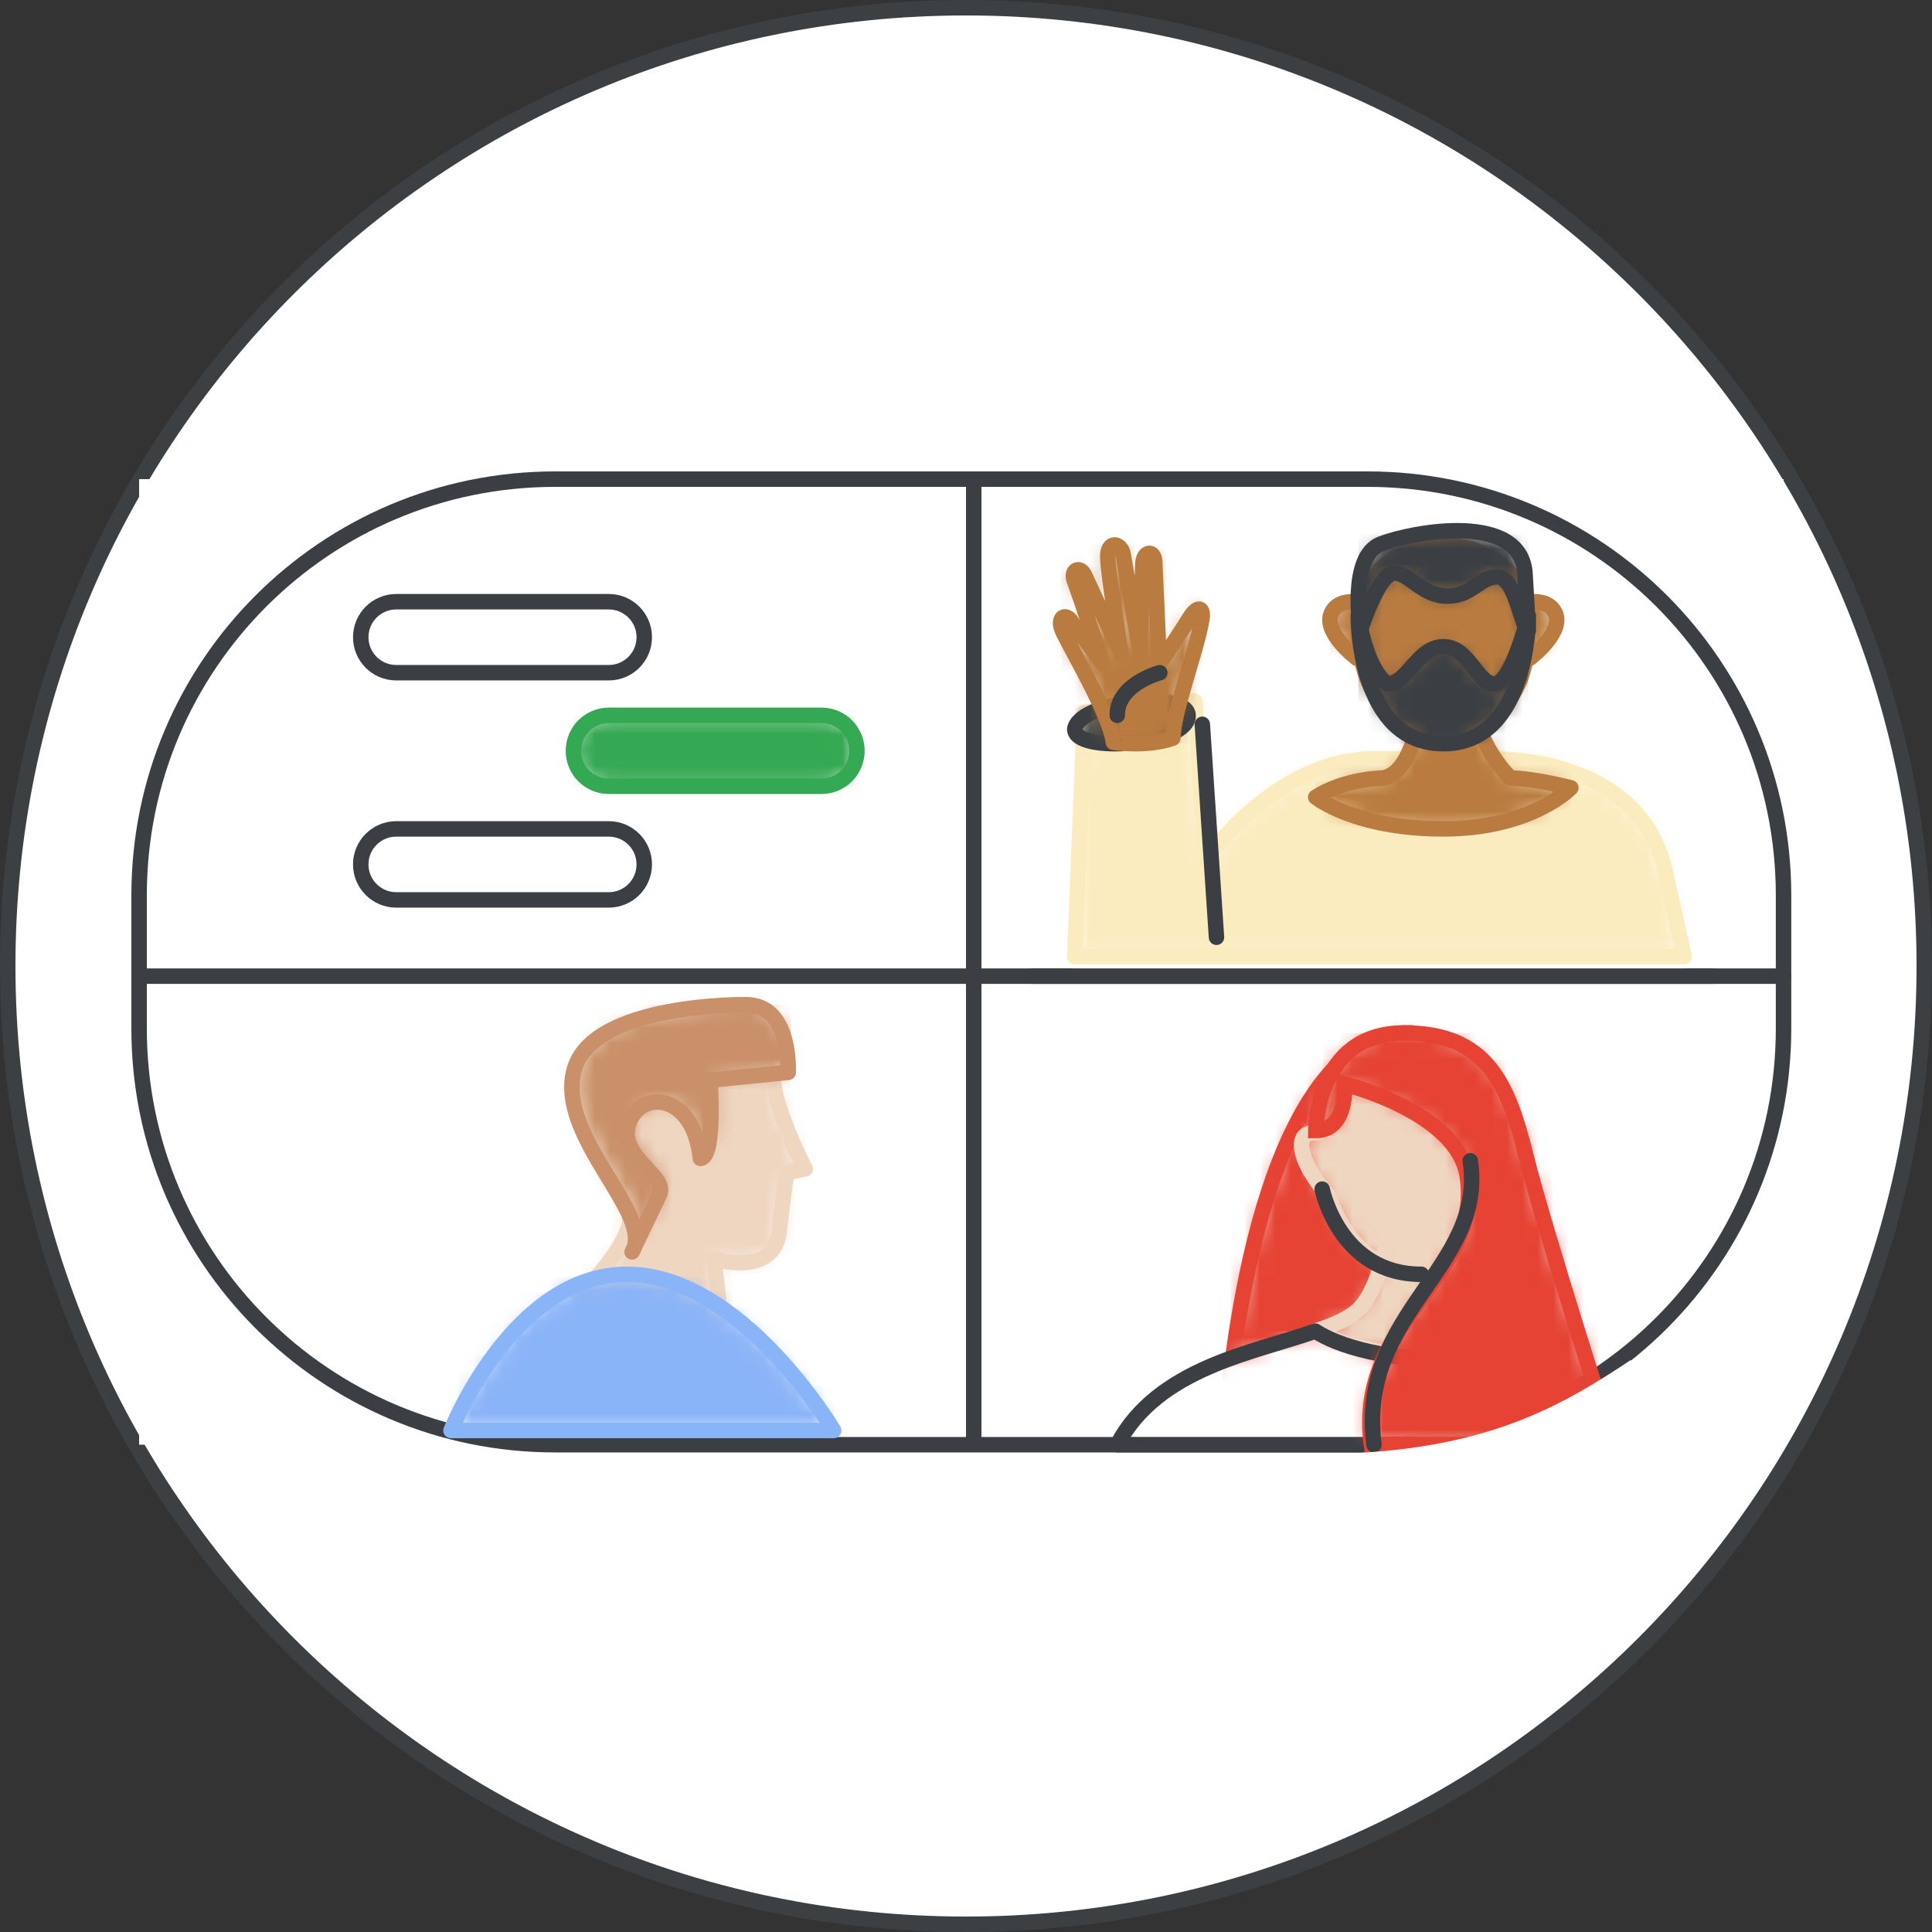 <svg width="125" height="125" viewBox="0 0 125 125" fill="none" xmlns="http://www.w3.org/2000/svg">
<rect x="0" y="0" width="125" height="125" fill="#333333" stroke="none"/>
<g id="lc-gmail-communicate-circle-graphic" clip-path="url(#clip0_3507_3263)">
<path id="Vector" d="M124.5 62.5C124.5 96.742 96.742 124.5 62.5 124.5C28.258 124.5 0.5 96.742 0.5 62.5C0.5 28.258 28.258 0.5 62.5 0.5C96.742 0.5 124.5 28.258 124.5 62.5Z" fill="white" stroke="#3C4043"/>
<g id="Group">
<path id="Vector_2" d="M9 31H115.395V93.472H9V31Z" fill="white"/>
</g>
<path id="Vector_3" d="M35.92 31H88.475C103.342 31 115.395 43.053 115.395 57.92V66.552C115.395 81.419 103.342 93.472 88.475 93.472H35.92C21.052 93.472 9 81.419 9 66.552V57.92C9 43.053 21.052 31 35.92 31Z" stroke="#3B3F43" stroke-linecap="round" stroke-linejoin="round"/>
<path id="Vector_4" d="M63 31L63 93" stroke="#3B3F43" stroke-linecap="round" stroke-linejoin="round"/>
<path id="Vector_5" d="M9 63.158H115.395" stroke="#3B3F43" stroke-linecap="round" stroke-linejoin="round"/>
<path id="Vector_6" d="M108.975 63.158H69.535" stroke="#FBECC0" stroke-linecap="round" stroke-linejoin="round"/>
<g id="Clip path group">
<mask id="mask0_3507_3263" style="mask-type:luminance" maskUnits="userSpaceOnUse" x="37" y="65" width="16" height="21">
<g id="i4">
<path id="Vector_7" d="M37.694 70.741C38.272 64.442 49.299 64.16 50.167 70.741C50.746 73.124 52.109 75.627 52.109 75.627L50.911 75.869C50.911 75.869 50.746 76.637 50.416 79.664C50.101 82.554 46.541 81.545 46.218 81.448L46.194 81.44L46.612 85.203L37.434 83.868C37.434 83.868 37.473 83.831 37.544 83.762L37.672 83.635C38.319 82.985 40.097 81.096 40.667 79.422C41.37 77.363 37.694 75.546 37.694 70.741Z" fill="white"/>
</g>
</mask>
<g mask="url(#mask0_3507_3263)">
<g id="Group_2">
<path id="Vector_8" d="M37.434 65.911H52.109V85.203H37.434V65.911Z" fill="#EFD6C1"/>
</g>
</g>
</g>
<path id="Vector_9" d="M46.612 85.203L46.194 81.44C46.194 81.44 50.086 82.692 50.416 79.664C50.746 76.637 50.911 75.869 50.911 75.869L52.109 75.627C52.109 75.627 50.746 73.124 50.167 70.741C49.299 64.16 38.272 64.442 37.694 70.741C37.694 75.546 41.37 77.363 40.667 79.422C39.965 81.482 37.434 83.868 37.434 83.868L46.612 85.203Z" stroke="#EFD6C1" stroke-linecap="round" stroke-linejoin="round"/>
<g id="Clip path group_2">
<mask id="mask1_3507_3263" style="mask-type:luminance" maskUnits="userSpaceOnUse" x="37" y="65" width="15" height="16">
<g id="i5">
<path id="Vector_10" d="M41.381 80.36L41.41 80.286C42.199 77.814 36.45 73.155 37.582 69.104C38.663 65.233 46.881 65.01 48.289 65L48.495 65.001C51.432 65.001 51.187 69.277 51.187 69.277L46.217 69.765C46.217 69.765 46.567 74.707 45.602 74.707C45.164 70.515 41.751 70.352 41.045 72.527C40.371 74.619 43.505 75.766 43.022 76.957L41.381 80.36Z" fill="white"/>
</g>
</mask>
<g mask="url(#mask1_3507_3263)">
<g id="Group_3">
<path id="Vector_11" d="M37.434 65H51.192V80.61H37.434V65Z" fill="#C99069"/>
</g>
</g>
</g>
<path id="Vector_12" d="M40.895 81L42.687 77.256C43.178 76.035 39.989 74.859 40.675 72.715C41.393 70.486 44.867 70.653 45.312 74.949C46.294 74.949 45.938 69.884 45.938 69.884L50.995 69.384C50.995 69.384 51.245 65.001 48.256 65.001C48.256 65.001 38.355 64.865 37.151 69.206C35.947 73.547 42.395 78.569 40.895 81Z" stroke="#C99069" stroke-linecap="round" stroke-linejoin="round"/>
<g id="Clip path group_3">
<mask id="mask2_3507_3263" style="mask-type:luminance" maskUnits="userSpaceOnUse" x="79" y="66" width="19" height="23">
<g id="i6">
<path id="Vector_13" d="M91.057 66.829L97.052 88.524L79.625 88.878C81.489 73.844 85.967 66.829 91.057 66.829Z" fill="white"/>
</g>
</mask>
<g mask="url(#mask2_3507_3263)">
<g id="Group_4">
<path id="Vector_14" d="M79.625 66.829H97.052V88.878H79.625V66.829Z" fill="#E64334"/>
</g>
</g>
</g>
<path id="Vector_15" d="M91.057 66.829C85.967 66.829 81.489 73.844 79.625 88.878L97.052 88.524L91.057 66.829Z" stroke="#E64334" stroke-miterlimit="10"/>
<g id="Clip path group_4">
<mask id="mask3_3507_3263" style="mask-type:luminance" maskUnits="userSpaceOnUse" x="85" y="79" width="12" height="9">
<g id="i9">
<path id="Vector_16" d="M89.826 79.691L94.544 80.589L96.133 87.959C89.561 87.942 86.515 86.928 85.127 86.111C86.331 85.722 87.315 85.292 87.909 84.707C89.369 83.265 89.826 79.691 89.826 79.691Z" fill="white"/>
</g>
</mask>
<g mask="url(#mask3_3507_3263)">
<g id="Group_5">
<path id="Vector_17" d="M85.127 79.691H96.133V87.959H85.127V79.691Z" fill="#EFD6C1"/>
</g>
</g>
</g>
<path id="Vector_18" d="M94.544 80.589L89.826 79.691C89.826 79.691 89.369 83.265 87.909 84.707C87.315 85.292 86.331 85.722 85.127 86.111C86.515 86.928 89.561 87.942 96.133 87.959L94.544 80.589Z" stroke="#EFD6C1" stroke-linecap="round" stroke-linejoin="round"/>
<g id="Clip path group_5">
<mask id="mask4_3507_3263" style="mask-type:luminance" maskUnits="userSpaceOnUse" x="84" y="67" width="14" height="16">
<g id="i10">
<path id="Vector_19" d="M91.936 67.748C97.668 67.748 97.969 74.142 97.969 74.142L97.968 74.204C97.954 74.965 97.681 82.447 92.302 82.447C88.456 82.447 86.698 79.515 85.921 77.321L85.914 77.313C85.792 77.179 84.211 75.412 84.211 74.073C84.211 73.357 84.751 73.243 85.278 73.3C85.407 70.284 87.081 67.748 91.936 67.748Z" fill="white"/>
</g>
</mask>
<g mask="url(#mask4_3507_3263)">
<g id="Group_6">
<path id="Vector_20" d="M84.211 67.748H97.969V82.447H84.211V67.748Z" fill="#EFD6C1"/>
</g>
</g>
</g>
<path id="Vector_21" d="M91.936 67.748C87.081 67.748 85.407 70.284 85.278 73.3C84.751 73.243 84.211 73.357 84.211 74.073C84.211 75.466 85.921 77.321 85.921 77.321C86.698 79.515 88.456 82.447 92.302 82.447C97.969 82.447 97.969 74.142 97.969 74.142C97.969 74.142 97.668 67.748 91.936 67.748Z" stroke="#EFD6C1" stroke-linecap="round" stroke-linejoin="round"/>
<g id="Clip path group_6">
<mask id="mask5_3507_3263" style="mask-type:luminance" maskUnits="userSpaceOnUse" x="72" y="86" width="26" height="8">
<g id="i11">
<path id="Vector_22" d="M85.097 86.122C86.472 87.014 89.491 88.121 96.006 88.14L97.051 93.472H72.287C74.928 88.461 81.182 87.521 85.097 86.122Z" fill="white"/>
</g>
</mask>
<g mask="url(#mask5_3507_3263)">
<g id="Group_7">
<path id="Vector_23" d="M72.287 86.122H97.051V93.472H72.287V86.122Z" fill="white"/>
</g>
</g>
</g>
<path id="Vector_24" d="M96.006 88.14C89.491 88.121 86.472 87.014 85.097 86.122C81.182 87.521 74.928 88.461 72.287 93.472H97.051L96.006 88.14Z" stroke="#3B3F43" stroke-linecap="round" stroke-linejoin="round"/>
<g id="Clip path group_7">
<mask id="mask6_3507_3263" style="mask-type:luminance" maskUnits="userSpaceOnUse" x="85" y="66" width="20" height="28">
<g id="i12">
<path id="Vector_25" d="M90.824 66.829C96.191 66.829 97.565 70.085 98.729 74.778C99.143 76.449 99.98 79.301 100.886 82.281L101.097 82.971C101.167 83.201 101.238 83.431 101.308 83.662L101.52 84.352C102.97 89.055 104.388 93.472 104.388 93.472L88.726 93.464C87.639 85.342 95.979 82.634 94.922 76.059C94.26 71.942 86.99 70.139 86.99 70.139C86.99 70.139 87.23 73.147 85.127 73.147L85.128 73.096C85.144 72.499 85.438 66.829 90.824 66.829Z" fill="white"/>
</g>
</mask>
<g mask="url(#mask6_3507_3263)">
<g id="Group_8">
<path id="Vector_26" d="M85.127 66.829H104.388V93.472H85.127V66.829Z" fill="#E64334"/>
</g>
</g>
</g>
<path id="Vector_27" d="M88.726 93.464C87.639 85.342 95.979 82.634 94.922 76.059C94.26 71.942 86.99 70.139 86.99 70.139C86.99 70.139 87.23 73.147 85.127 73.147C85.127 73.147 85.139 66.829 90.824 66.829C96.191 66.829 97.565 70.085 98.729 74.778C99.892 79.47 104.388 93.472 104.388 93.472L88.726 93.464Z" stroke="#E64334" stroke-miterlimit="10"/>
<g id="Clip path group_8">
<mask id="mask7_3507_3263" style="mask-type:luminance" maskUnits="userSpaceOnUse" x="29" y="82" width="25" height="11">
<g id="i13">
<path id="Vector_28" d="M40.562 82.947C44.041 82.947 47.26 85.339 49.662 87.846C50.852 89.087 51.816 90.331 52.484 91.264C52.697 91.563 52.879 91.829 53.029 92.053H29.944C30.053 91.817 30.193 91.53 30.361 91.204C30.842 90.274 31.558 89.037 32.497 87.803C34.391 85.314 37.107 82.947 40.562 82.947Z" fill="white" stroke="white"/>
</g>
</mask>
<g mask="url(#mask7_3507_3263)">
<g id="Group_9">
<path id="Vector_29" d="M29.678 82.947H53.442V92.053H29.678V82.947Z" fill="#8AB4F8" stroke="#8AB4F8"/>
</g>
</g>
</g>
<path id="Vector_30" d="M29.178 92.553C29.178 92.553 33.172 82.447 40.562 82.447C47.952 82.447 53.942 92.553 53.942 92.553H29.178Z" stroke="#8AB4F8" stroke-linecap="round" stroke-linejoin="round"/>
<path id="Vector_31" d="M85.545 76.935C85.545 76.935 86.648 82.447 91.965 82.447" stroke="#3B3F43" stroke-linecap="round" stroke-linejoin="round"/>
<path id="Vector_32" d="M88.895 93.472C87.802 84.897 96.187 82.039 95.124 75.098" stroke="#3B3F43" stroke-linecap="round" stroke-linejoin="round"/>
<path id="Vector_33" d="M66.783 63.158H110.809" stroke="#3B3F43" stroke-linecap="round" stroke-linejoin="round"/>
<g id="Clip path group_9">
<mask id="mask8_3507_3263" style="mask-type:luminance" maskUnits="userSpaceOnUse" x="23" y="38" width="19" height="6">
<g id="i14">
<path id="Vector_34" d="M39.387 38.931C40.656 38.931 41.684 39.959 41.684 41.228C41.684 42.496 40.656 43.524 39.387 43.524H25.637C24.368 43.524 23.34 42.496 23.34 41.228C23.34 39.959 24.368 38.931 25.637 38.931H39.387Z" fill="white"/>
</g>
</mask>
<g mask="url(#mask8_3507_3263)">
<g id="Group_10">
<path id="Vector_35" d="M23.34 38.931H41.684V43.524H23.34V38.931Z" fill="white"/>
</g>
</g>
</g>
<path id="Vector_36" d="M25.637 38.931H39.387C40.656 38.931 41.684 39.959 41.684 41.228C41.684 42.496 40.656 43.524 39.387 43.524H25.637C24.368 43.524 23.34 42.496 23.34 41.228C23.34 39.959 24.368 38.931 25.637 38.931Z" stroke="#3B3F43" stroke-miterlimit="10"/>
<g id="Clip path group_10">
<mask id="mask9_3507_3263" style="mask-type:luminance" maskUnits="userSpaceOnUse" x="37" y="46" width="19" height="5">
<g id="i15">
<path id="Vector_37" d="M53.147 46.281C54.415 46.281 55.444 47.309 55.444 48.577C55.444 49.846 54.415 50.874 53.147 50.874H39.396C38.128 50.874 37.1 49.846 37.1 48.577C37.1 47.309 38.128 46.281 39.396 46.281H53.147Z" fill="white"/>
</g>
</mask>
<g mask="url(#mask9_3507_3263)">
<g id="Group_11">
<path id="Vector_38" d="M37.1 46.281H55.444V50.874H37.1V46.281Z" fill="#34A852"/>
</g>
</g>
</g>
<path id="Vector_39" d="M39.396 46.281H53.147C54.415 46.281 55.444 47.309 55.444 48.577C55.444 49.846 54.415 50.874 53.147 50.874H39.396C38.128 50.874 37.1 49.846 37.1 48.577C37.1 47.309 38.128 46.281 39.396 46.281Z" stroke="#34A852" stroke-miterlimit="10"/>
<g id="Clip path group_11">
<mask id="mask10_3507_3263" style="mask-type:luminance" maskUnits="userSpaceOnUse" x="23" y="53" width="19" height="6">
<g id="i16">
<path id="Vector_40" d="M39.387 53.63C40.656 53.63 41.684 54.658 41.684 55.927C41.684 57.195 40.656 58.224 39.387 58.224H25.637C24.368 58.224 23.34 57.195 23.34 55.927C23.34 54.658 24.368 53.63 25.637 53.63H39.387Z" fill="white"/>
</g>
</mask>
<g mask="url(#mask10_3507_3263)">
<g id="Group_12">
<path id="Vector_41" d="M23.34 53.63H41.684V58.224H23.34V53.63Z" fill="white"/>
</g>
</g>
</g>
<path id="Vector_42" d="M25.637 53.63H39.387C40.656 53.63 41.684 54.658 41.684 55.927C41.684 57.195 40.656 58.224 39.387 58.224H25.637C24.368 58.224 23.34 57.195 23.34 55.927C23.34 54.658 24.368 53.63 25.637 53.63Z" stroke="#3B3F43" stroke-miterlimit="10"/>
<g id="Clip path group_12">
<mask id="mask11_3507_3263" style="mask-type:luminance" maskUnits="userSpaceOnUse" x="69" y="45" width="40" height="17">
<g id="i17">
<path id="Vector_43" d="M77.308 45.362L77.993 55.701C77.993 55.701 82.394 49.085 89.025 49.085H96.058C101.66 49.085 106.403 51.198 107.66 56.035L108.975 61.898H69.535L70.163 46.083L77.308 45.362Z" fill="white"/>
</g>
</mask>
<g mask="url(#mask11_3507_3263)">
<g id="Group_13">
<path id="Vector_44" d="M69.535 45.362H108.975V61.898H69.535V45.362Z" fill="#FBECC0"/>
</g>
</g>
</g>
<path id="Vector_45" d="M69.535 61.898L70.163 46.083L77.308 45.362L77.993 55.701C77.993 55.701 82.394 49.085 89.025 49.085H96.058C101.66 49.085 106.403 51.198 107.66 56.035L108.975 61.898H69.535Z" stroke="#FBECC0" stroke-linecap="round" stroke-linejoin="round"/>
<path id="Vector_46" d="M77.789 46.862L78.706 60.642" stroke="#3B3F43" stroke-linecap="round" stroke-linejoin="round"/>
<g id="Clip path group_13">
<mask id="mask12_3507_3263" style="mask-type:luminance" maskUnits="userSpaceOnUse" x="86" y="38" width="3" height="5">
<g id="i18">
<path id="Vector_47" d="M88.682 39.129L88.767 39.157C88.786 39.164 88.796 39.168 88.796 39.168L87.808 42.606C87.808 42.606 85.538 40.903 86.149 39.648C86.673 38.571 88.244 38.988 88.682 39.129Z" fill="white"/>
</g>
</mask>
<g mask="url(#mask12_3507_3263)">
<g id="Group_14">
<path id="Vector_48" d="M86.045 38.931H88.796V42.606H86.045V38.931Z" fill="#B97B3F"/>
</g>
</g>
</g>
<path id="Vector_49" d="M87.808 42.606C87.808 42.606 85.538 40.903 86.149 39.648C86.76 38.392 88.796 39.168 88.796 39.168L87.808 42.606Z" stroke="#B97B3F" stroke-linecap="round" stroke-linejoin="round"/>
<g id="Clip path group_14">
<mask id="mask13_3507_3263" style="mask-type:luminance" maskUnits="userSpaceOnUse" x="97" y="38" width="4" height="5">
<g id="i19">
<path id="Vector_50" d="M97.969 39.168C97.969 39.168 100.005 38.392 100.616 39.648C101.227 40.903 98.958 42.606 98.958 42.606L97.969 39.168Z" fill="white"/>
</g>
</mask>
<g mask="url(#mask13_3507_3263)">
<g id="Group_15">
<path id="Vector_51" d="M97.969 38.931H100.72V42.606H97.969V38.931Z" fill="#B97B3F"/>
</g>
</g>
</g>
<path id="Vector_52" d="M98.958 42.606C98.958 42.606 101.227 40.903 100.616 39.648C100.005 38.392 97.969 39.168 97.969 39.168L98.958 42.606Z" stroke="#B97B3F" stroke-linecap="round" stroke-linejoin="round"/>
<g id="Clip path group_15">
<mask id="mask14_3507_3263" style="mask-type:luminance" maskUnits="userSpaceOnUse" x="69" y="45" width="8" height="4">
<g id="i20">
<path id="Vector_53" d="M69.535 47.156C69.888 45.33 76.873 44.644 76.873 46.309C76.873 48.234 69.479 48.789 69.535 47.156Z" fill="white"/>
</g>
</mask>
<g mask="url(#mask14_3507_3263)">
<g id="Group_16">
<path id="Vector_54" d="M69.535 45.362H76.873V48.118H69.535V45.362Z" fill="#3B3F43"/>
</g>
</g>
</g>
<path id="Vector_55" d="M69.535 47.156C69.479 48.789 76.873 48.234 76.873 46.309C76.873 44.644 69.888 45.33 69.535 47.156Z" stroke="#3B3F43" stroke-linecap="round" stroke-linejoin="round"/>
<g id="Clip path group_16">
<mask id="mask15_3507_3263" style="mask-type:luminance" maskUnits="userSpaceOnUse" x="68" y="35" width="10" height="14">
<g id="i21">
<path id="Vector_56" d="M71.67 36.073C71.643 34.945 72.492 35.114 72.655 35.802L73.75 42.111C73.75 42.111 73.914 37.282 73.942 36.466C73.97 35.65 74.681 35.565 74.709 36.327L75.01 42.958C75.01 42.958 75.499 42.238 76.016 41.453L76.224 41.138C76.499 40.717 76.765 40.303 76.953 39.995C77.465 39.149 77.938 39.233 77.745 40.165C77.389 42.224 75.962 45.842 75.879 47.761C74.211 48.353 72.031 48.031 72.03 48.026C71.845 46.245 69.044 41.567 68.715 40.752C68.386 39.937 68.961 39.623 69.317 40.216L71.373 42.954C71.373 42.954 70.992 41.845 70.572 40.626L70.413 40.165C70.015 39.011 69.62 37.87 69.508 37.564C69.262 36.892 69.837 36.61 70.139 37.145L72.536 42.301C72.536 42.301 72.314 40.952 72.095 39.488L72.022 38.997C71.843 37.769 71.682 36.556 71.67 36.073Z" fill="white"/>
</g>
</mask>
<g mask="url(#mask15_3507_3263)">
<g id="Group_17">
<path id="Vector_57" d="M68.617 35.256H77.789V48.118H68.617V35.256Z" fill="#B97B3F"/>
</g>
</g>
</g>
<path id="Vector_58" d="M75.879 47.761C75.962 45.842 77.389 42.224 77.745 40.165C77.938 39.233 77.465 39.149 76.953 39.995C76.368 40.957 75.01 42.958 75.01 42.958L74.709 36.327C74.681 35.565 73.97 35.65 73.942 36.466C73.914 37.282 73.75 42.111 73.75 42.111L72.655 35.802C72.492 35.114 71.643 34.945 71.67 36.073C71.697 37.2 72.536 42.301 72.536 42.301L70.139 37.145C69.837 36.61 69.262 36.892 69.508 37.564C69.754 38.237 71.373 42.954 71.373 42.954L69.317 40.216C68.961 39.623 68.386 39.937 68.715 40.752C69.044 41.567 71.845 46.245 72.03 48.026C72.031 48.031 74.211 48.353 75.879 47.761Z" stroke="#B97B3F" stroke-linecap="round" stroke-linejoin="round"/>
<path id="Vector_59" d="M75.039 43.524C75.039 43.524 72.264 44.258 72.287 46.281" stroke="#3B3F43" stroke-linecap="round" stroke-linejoin="round"/>
<g id="Clip path group_17">
<mask id="mask16_3507_3263" style="mask-type:luminance" maskUnits="userSpaceOnUse" x="85" y="45" width="17" height="9">
<g id="i22">
<path id="Vector_60" d="M95.424 45.362C95.424 48.119 97.731 50.344 97.731 50.344C99.217 50.344 101.637 50.971 101.637 50.971C101.637 50.971 101.632 50.976 101.623 50.986L101.581 51.026C101.183 51.405 98.618 53.63 93.379 53.63C87.652 53.63 85.127 51.576 85.127 51.576C87.052 50.352 89.481 50.337 89.481 50.337C91.546 50.004 92.004 45.362 92.004 45.362H95.424Z" fill="white"/>
</g>
</mask>
<g mask="url(#mask16_3507_3263)">
<g id="Group_18">
<path id="Vector_61" d="M85.127 45.362H101.637V53.63H85.127V45.362Z" fill="#B97B3F"/>
</g>
</g>
</g>
<path id="Vector_62" d="M85.127 51.576C85.127 51.576 87.652 53.63 93.379 53.63C99.106 53.63 101.637 50.971 101.637 50.971C101.637 50.971 99.217 50.344 97.731 50.344C97.731 50.344 95.424 48.119 95.424 45.362H92.004C92.004 45.362 91.546 50.004 89.481 50.337C89.481 50.337 87.052 50.352 85.127 51.576Z" stroke="#B97B3F" stroke-linecap="round" stroke-linejoin="round"/>
<g id="Clip path group_18">
<mask id="mask17_3507_3263" style="mask-type:luminance" maskUnits="userSpaceOnUse" x="87" y="35" width="12" height="13">
<g id="i23">
<path id="Vector_63" d="M87.88 40.541C87.88 33.511 98.885 33.478 98.885 40.541C98.885 42.46 98.631 47.199 93.129 47.199C88.207 47.199 87.891 41.869 87.879 40.747L87.879 40.594C87.879 40.583 87.879 40.573 87.88 40.565L87.88 40.541Z" fill="white"/>
</g>
</mask>
<g mask="url(#mask17_3507_3263)">
<g id="Group_19">
<path id="Vector_64" d="M87.879 35.256H98.885V47.199H87.879V35.256Z" fill="#B97B3F"/>
</g>
</g>
</g>
<path id="Vector_65" d="M87.881 40.541C87.881 40.541 87.628 47.199 93.13 47.199C98.632 47.199 98.885 42.46 98.885 40.541C98.885 33.478 87.881 33.511 87.881 40.541Z" stroke="#B97B3F" stroke-linecap="round" stroke-linejoin="round"/>
<g id="Clip path group_19">
<mask id="mask18_3507_3263" style="mask-type:luminance" maskUnits="userSpaceOnUse" x="87" y="39" width="12" height="10">
<g id="i24">
<path id="Vector_66" d="M98.885 39.85L98.885 39.912C98.878 40.669 98.677 48.118 93.379 48.118C88.175 48.118 87.894 40.933 87.88 39.959L87.879 39.85C88.491 43.561 89.759 44.248 89.759 44.248C91.063 44.248 91.713 41.843 93.385 41.843C95.058 41.843 95.558 44.248 96.681 44.248C97.804 44.248 98.885 39.85 98.885 39.85Z" fill="white"/>
</g>
</mask>
<g mask="url(#mask18_3507_3263)">
<g id="Group_20">
<path id="Vector_67" d="M87.879 39.85H98.885V48.118H87.879V39.85Z" fill="#3B3F43"/>
</g>
</g>
</g>
<path id="Vector_68" d="M87.879 39.85C88.492 43.561 89.759 44.248 89.759 44.248C91.063 44.248 91.713 41.843 93.385 41.843C95.058 41.843 95.559 44.248 96.681 44.248C97.804 44.248 98.885 39.85 98.885 39.85C98.885 39.85 98.96 48.118 93.379 48.118C87.797 48.118 87.879 39.85 87.879 39.85Z" stroke="#3B3F43" stroke-linecap="round" stroke-linejoin="round"/>
<g id="Clip path group_20">
<mask id="mask19_3507_3263" style="mask-type:luminance" maskUnits="userSpaceOnUse" x="87" y="34" width="12" height="7">
<g id="i25">
<path id="Vector_69" d="M98.671 37.148L98.885 40.768C98.456 40.768 98.064 37.325 96.885 37.325C95.705 37.325 95.277 38.568 93.633 38.568C91.989 38.568 91.222 37.077 90.204 37.077C89.187 37.077 88.022 40.768 88.022 40.768C88.022 40.768 87.236 36.004 89.347 35.191C91.458 34.379 98.461 33.099 98.671 37.148Z" fill="white"/>
</g>
</mask>
<g mask="url(#mask19_3507_3263)">
<g id="Group_21">
<path id="Vector_70" d="M87.879 34.337H98.885V40.768H87.879V34.337Z" fill="#3B3F43"/>
</g>
</g>
</g>
<path id="Vector_71" d="M88.022 40.768C88.022 40.768 87.236 36.004 89.347 35.191C91.458 34.379 98.461 33.099 98.671 37.148L98.885 40.768C98.456 40.768 98.064 37.325 96.885 37.325C95.705 37.325 95.277 38.568 93.633 38.568C91.989 38.568 91.222 37.077 90.204 37.077C89.187 37.077 88.022 40.768 88.022 40.768Z" stroke="#3B3F43" stroke-linecap="round" stroke-linejoin="round"/>
<path id="Vector 109" d="M88 94C96.5 93.5 101 91 105.5 88C107.352 90.4 107.5 96 107.5 96C107.5 96 87.893 101.832 88 94Z" fill="white"/>
</g>
<defs>
<clipPath id="clip0_3507_3263">
<rect width="125" height="125" fill="white"/>
</clipPath>
</defs>
</svg>

